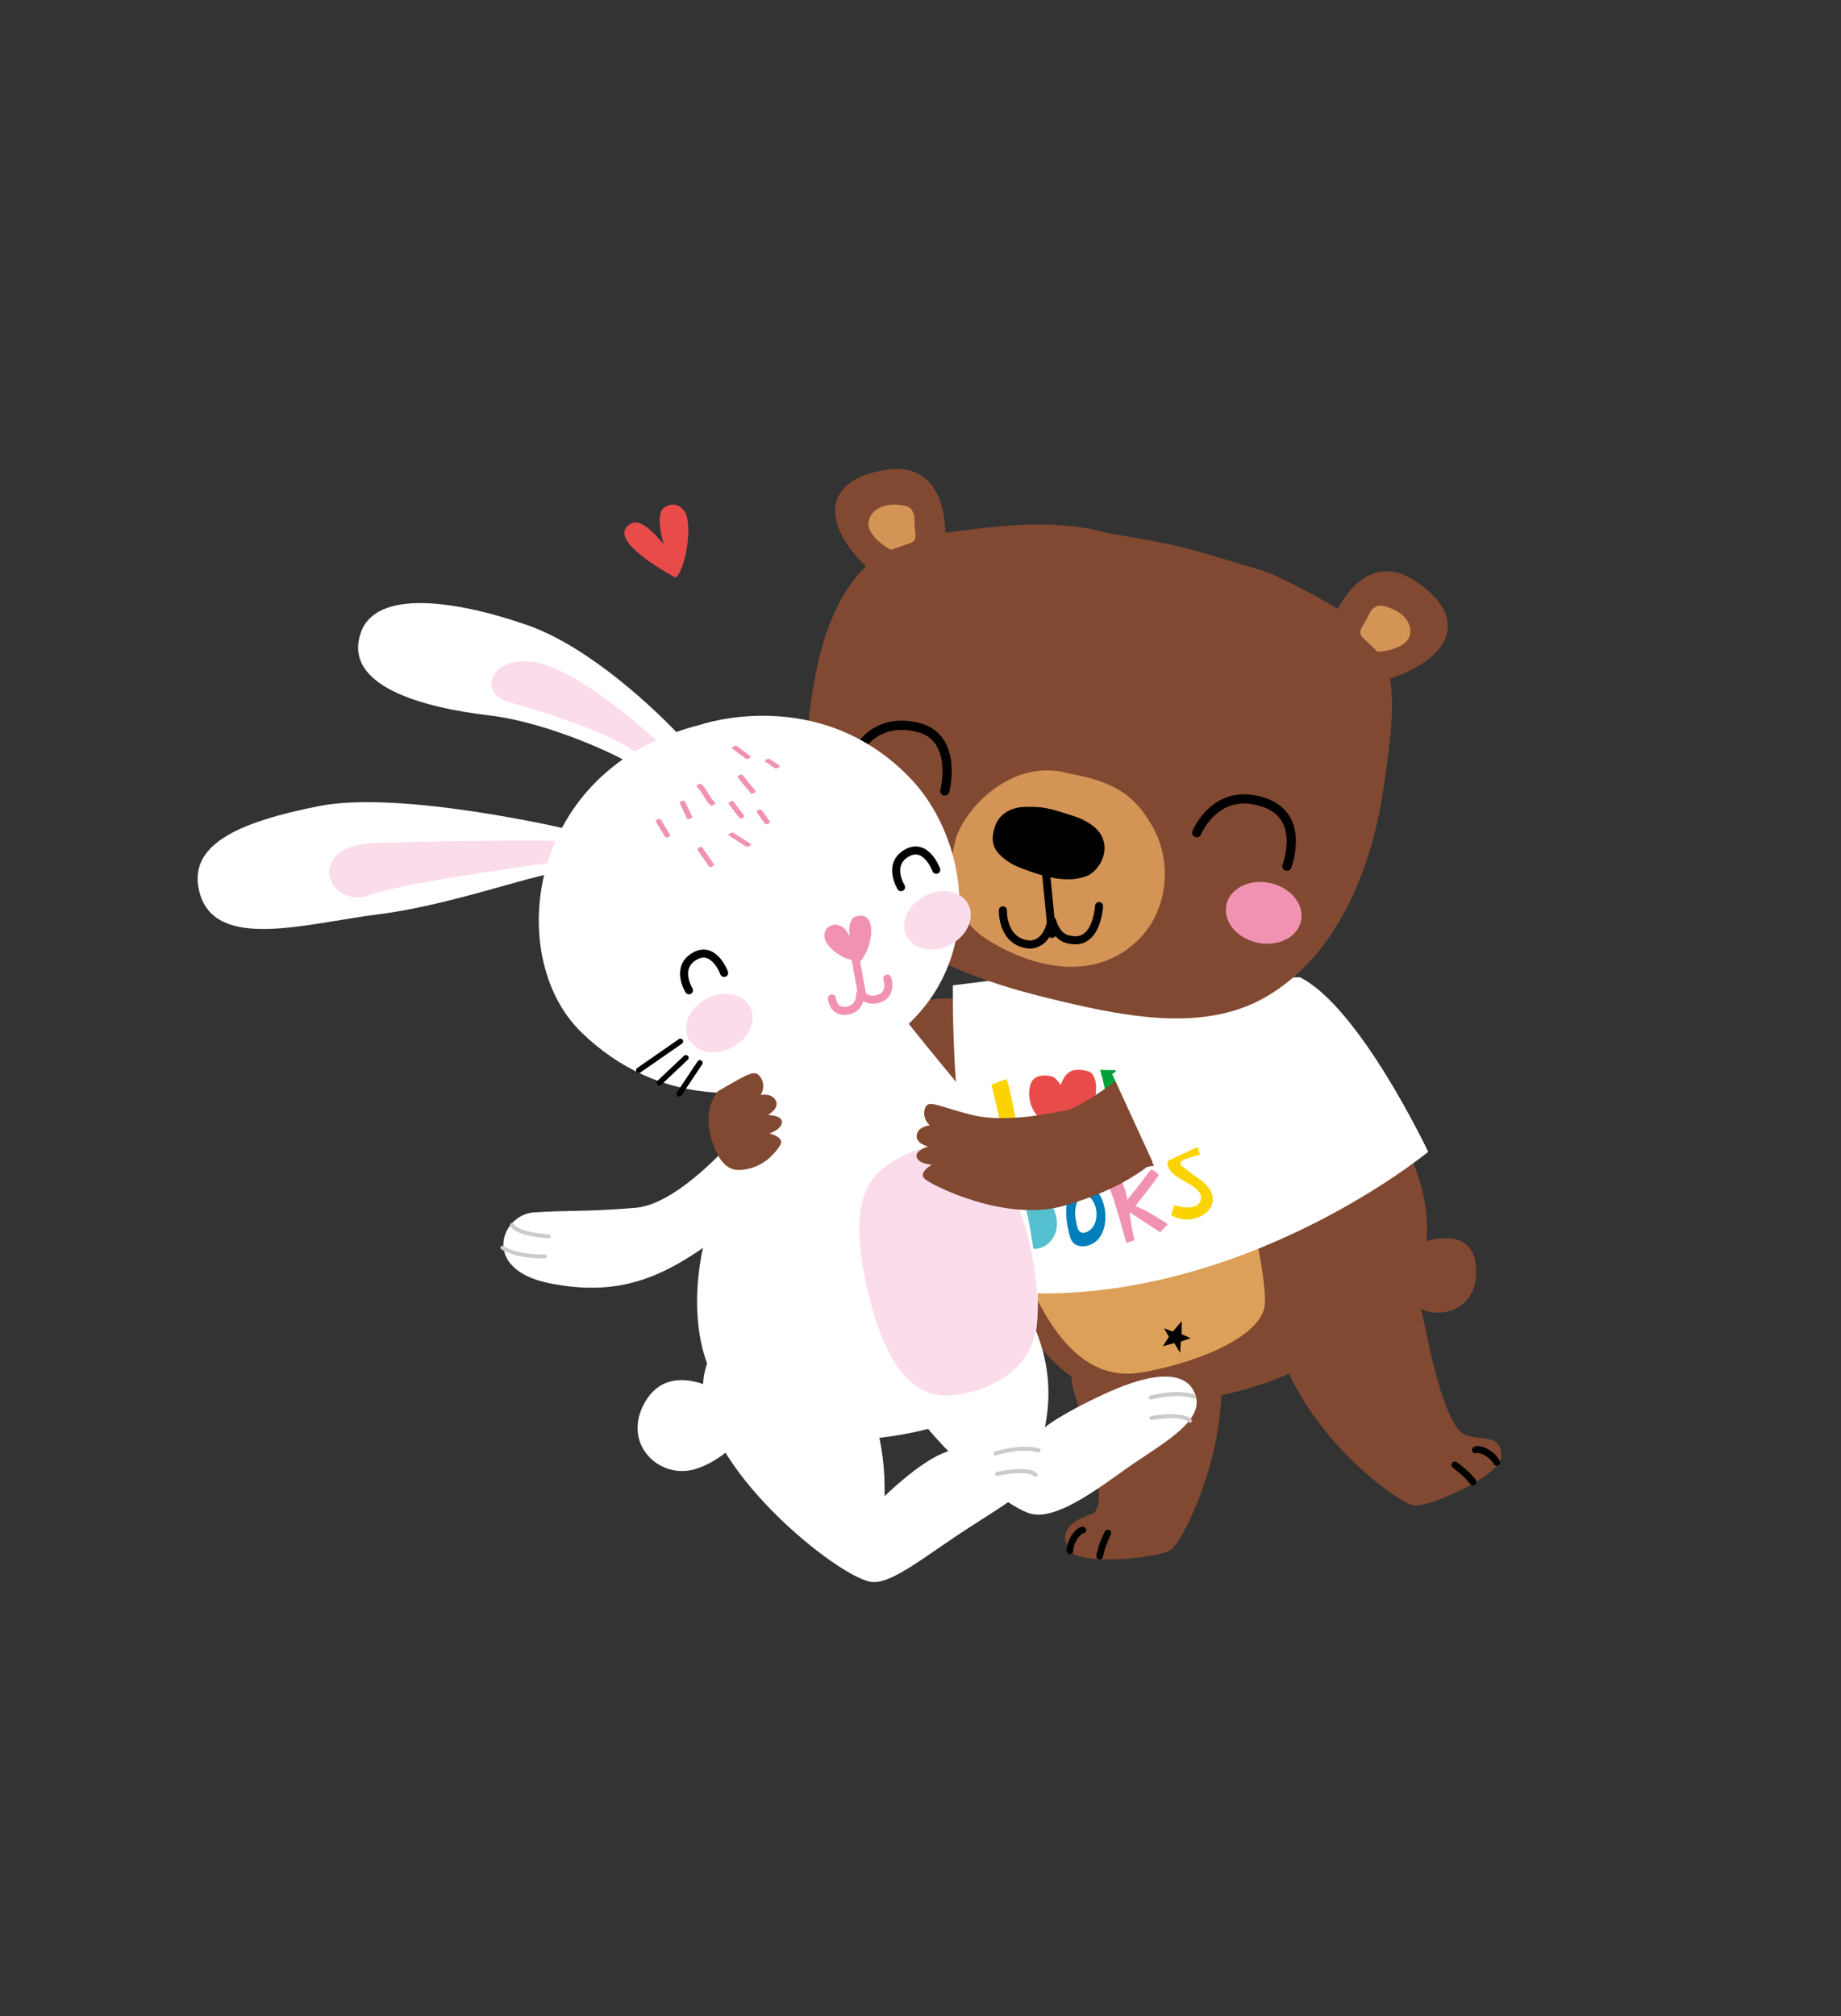 <?xml version="1.0" encoding="UTF-8"?> <svg xmlns="http://www.w3.org/2000/svg" xmlns:xlink="http://www.w3.org/1999/xlink" version="1.1" id="Laag_1" x="0px" y="0px" viewBox="0 0 297.29 325.51" style="enable-background:new 0 0 297.29 325.51;" xml:space="preserve"><rect x="0" y="0" width="297.29" height="325.51" fill="#333333" stroke="none"/> <style type="text/css"> .st0{fill:#814931;} .st1{fill:none;stroke:#000000;stroke-width:1.089;stroke-linecap:round;} .st2{fill:#DDA058;} .st3{fill:none;stroke:#000000;stroke-width:1.108;stroke-linecap:round;} .st4{fill:#FFFFFF;} .st5{fill:none;stroke:#CDCBC9;stroke-width:0.642;stroke-linecap:round;stroke-linejoin:round;stroke-miterlimit:10;} .st6{fill-rule:evenodd;clip-rule:evenodd;fill:#E94B4B;} .st7{fill:#55C0D0;} .st8{fill:#00A03B;} .st9{fill:#007FBC;} .st10{fill:#F192B3;} .st11{fill:#FBD300;} .st12{fill:#ED6D05;} .st13{fill:#E94B4B;} .st14{fill:#D39456;} .st15{fill:none;stroke:#000000;stroke-width:1.3;stroke-linecap:round;} .st16{fill:none;stroke:#000000;stroke-width:1.489;stroke-linecap:round;stroke-linejoin:round;stroke-miterlimit:10;} .st17{fill:#FADCEB;} .st18{fill:none;stroke:#F192B3;stroke-width:1.3;stroke-linecap:round;stroke-linejoin:round;stroke-miterlimit:10;} .st19{fill-rule:evenodd;clip-rule:evenodd;fill:#F192B3;} .st20{fill:none;stroke:#000000;stroke-width:0.885;stroke-linecap:round;stroke-linejoin:round;stroke-miterlimit:10;} .st21{fill:none;stroke:#000000;stroke-width:1.3;stroke-linecap:round;stroke-linejoin:round;stroke-miterlimit:10;} </style> <g> <g> <path class="st0" d="M180.21,214.2c0,0-9.38,2.3-6.68,10.88c2.7,8.58,5.67,18.42,2.67,19.4c-3,0.98-5.32,2.53-3.6,5.73 c1.44,2.69,15.07,1.36,16.65-0.13c2.48-2.36,10.59-19.4,7.15-33.46C194.07,207.08,180.21,214.2,180.21,214.2z"></path> <g> <path class="st1" d="M174.85,247.03c-0.72,0-2.09,1.82-2.07,3.32"></path> <path class="st1" d="M178.89,247.51c-0.59,1.22-1.04,2.36-1.31,3.69"></path> </g> </g> <path class="st0" d="M191.92,152.9c0,0,17.58,3.19,30.29,23.22c14.32,22.58,6.29,30.44,3.01,34.12 c-3.28,3.68-12.52,11.11-25.4,14.39c-5.91,1.5-23.62,6.72-33.84-10.15s-6.57-51.53-6.57-51.53L191.92,152.9z"></path> <path class="st2" d="M172.3,183.03c-1.94,0.99-12.53,8.39-6.92,22.14c5.6,13.75,12.03,17.5,18.8,16.43 c6.77-1.07,18.69-4.91,20-10.5c0.74-3.17-3.04-25.38-9.96-29.22C187.3,178.04,186.47,175.78,172.3,183.03z"></path> <g> <path class="st0" d="M218.49,206.2c0,0,9.64-2.06,11.43,7.05c1.79,9.11,4.1,17.41,6.71,18.39c2.9,1.08,5.75-0.25,5.81,3.49 c0.05,3.14-12.25,8.5-14.31,7.89c-3.25-0.95-18.05-12.02-21.83-26.47C203.75,206.75,218.49,206.2,218.49,206.2z"></path> <g> <path class="st3" d="M238.27,234.08c0.63-0.36,2.7,0.62,3.41,2"></path> <path class="st3" d="M234.95,236.52c1.1,0.82,2.04,1.64,2.91,2.72"></path> </g> </g> <path d="M189.39,214.97l1.43-1.67l-0.01,2.1c0,0,1.52,0.66,1.44,0.65c-0.08,0-1.57,0.55-1.57,0.55l-0.11,1.82l-0.94-1.59 l-1.85,0.52l0.98-1.53l-0.79-1.37L189.39,214.97z"></path> <g> <g> <path class="st4" d="M161.18,205.63c0,0,10.68,9.72,7.55,24.81c0,0,2.24-2,9.81-5.48c8.57-3.94,12.71-3.13,14.15-0.54 c2.74,4.94-5.27,8.63-11.94,13.48c-6.22,4.53-11.08,7.34-14.3,6.48c-6.11-1.62-28.84-22.09-25.05-35.16 C144.11,199.9,151.07,197.8,161.18,205.63z"></path> </g> <g> <path class="st5" d="M185.92,228.94c0,0,5.01-0.92,6.24,0.45"></path> <path class="st5" d="M185.83,225.63c0,0,4.05-1.14,6.99-0.19"></path> </g> </g> <path class="st0" d="M227.49,201.4c0,0,10.06-4.86,10.84,2.91c0.9,9-9.58,9.27-11.26,4.65C225.39,204.34,227.49,201.4,227.49,201.4 "></path> <path class="st0" d="M145.13,177.78c0,0-11.05-0.21-14.32,4.37c-1.25,1.75-1.75,4-3.25,4.25c-1.61,0.27-1.92-1.89-1.92-1.89 s-1.53,0.86-2.49-0.11c-0.97-0.96,0.46-2.51,0.46-2.51s-2.1,0.68-2.4-0.41c-0.3-1.09,1.33-2.25,1.33-2.25s-2.98,1.92-2.73-0.33 c0.18-1.58,4.41-10.53,17.5-14.25c9.16-2.6,14.9-4.81,20.48-2.43c5.58,2.39,3.71,12.25,1.05,13.93 C155.84,178.04,150.38,176.98,145.13,177.78z"></path> <path class="st4" d="M169.26,157.16l-15.4,1.92c0,0-0.07,10.81,0.77,18.27l15.6,2.14L169.26,157.16z"></path> <path class="st6" d="M109.03,93.24c1.08-0.2,2.82-6.46,1.82-10.08c-0.75-1.78-2.41-2.23-3.86-1.02c-0.85,1.27-0.37,3.78,0.17,5.63 c-0.17,0.13-3.45-4.74-5.52-3.07C98.54,86.79,104.99,91.01,109.03,93.24z"></path> <path class="st4" d="M116.34,224.77c0,0-8.13-5.28-12.13,1.5s2.3,12.72,8.12,10.89c4.52-1.43,7.3-5.04,7.3-5.04L116.34,224.77z"></path> <path class="st4" d="M160.12,208.39c38.27,4.13,70.51-22.43,70.51-22.43s-10.98-23.24-20.67-28.17l-49.92-0.92 c0,0-6.41,21.27-3.52,38.01C158.04,203.69,160.12,208.39,160.12,208.39z"></path> <g> <path class="st7" d="M165.33,192.49c-0.86,0.44-1.4,0.87-1.93,2.29c-2.21,6.51,4.18,8.62,6.5,5.3 C172.38,196.53,168.43,190.92,165.33,192.49"></path> <path class="st8" d="M158.22,197.58c0.49,0.78,0.46,1.9-0.17,2.51c-0.63,0.62-3.44,0.34-3.44,0.34l0.05-3.75 C154.66,196.68,157.72,196.79,158.22,197.58 M155.15,193.92l-0.02-2.29c0,0,2.39-0.37,2.35,1.3 C157.41,193.63,155.15,193.92,155.15,193.92 M157.43,195.09c-1.18-0.27-0.14,0.16,1.21-0.88c0.71-0.55,0.91-1.48,0.64-2.45 c-0.34-1.24-1.54-1.64-2.46-1.8c-1.03-0.18-3.54,0.2-3.7,0.33c0.06,2.52-0.59,8.84-0.47,11.34c0.2,0.25,0.45,0.41,0.76,0.42 c2.4,0,8.67,1.2,8.18-3.53C161.36,196.34,159.15,195.48,157.43,195.09"></path> <path d="M159.74,199.23L159.74,199.23C159.71,199.25,159.72,199.24,159.74,199.23"></path> <path class="st9" d="M175.95,198.64c-0.84,0.6-1.69,0.6-1.98-0.53c-0.41-1.65-0.57-2.82,0.1-4.39c0.4-0.94,1.35-1.08,2.11-0.23 C177.38,194.81,177.41,197.6,175.95,198.64 M176.95,192.07c-1.3-1.32-3.35-1.46-4.02-0.01c-1.12,2.43-0.86,5.07-0.14,7.64 c0.5,1.77,2.46,1.86,3.89,0.93C179.15,199.04,178.99,194.14,176.95,192.07"></path> <path class="st10" d="M187.14,189.67c-1.76-1.46-0.71-1.22-4.48,3.25c-1.02,1.21-0.17,1.23-1.37-1.95 c-0.15-0.39-0.33-0.78-0.57-1.11c-0.21,0.08-1.59,0.57-1.93,0.66c1.13,3.84,0.2-0.17,3.1,10.14c0.44-0.14,0.87-0.28,1.31-0.42 c-0.31-1.16-0.63-3.11-0.8-4.37c0.04-0.03,0.08-0.06,0.12-0.09c2.91,1.9,4.82,3.18,4.82,3.18l1.24-1.32c0,0-3.28-2.23-5.21-2.91 C184.23,193.43,186.19,191.21,187.14,189.67"></path> <path class="st11" d="M194.33,190.86c-0.52-0.46-1.1-0.83-1.68-1.22c-0.42-0.28-0.74-0.64-1.18-0.91c-2.05-1.27-0.18-1.6,2.3-2.33 c-0.71-1.94-0.12-1.8-1.48-1.38c-1.31,0.4-3.81,1-3.75,2.79c0.1,2.73,5.7,3.27,5.4,5.73c-0.2,1.67-2.51,1.62-4.32,1.01 c-0.13,0.54-0.36,1.06-0.52,1.61C192.83,198.51,198.62,194.69,194.33,190.86"></path> <path class="st11" d="M167.14,181.58c-0.6,0.15-1.18,0.43-2.73,1.13c-0.68-3.51-1.25-6.6-1.84-8.49 c-0.84,0.25-1.66,0.55-2.46,0.92c0.81,3.2,1.42,6.46,2.4,9.61c2.35-0.25,2.41-0.13,5.31-0.56 C167.58,183.33,167.35,182.46,167.14,181.58"></path> <path class="st9" d="M157.27,185.87c-0.44,0.2-0.87,0.42-1.3,0.65c-0.68-1.99-1.68-4.78-2.53-6.69c0.53-0.25,1.06-0.5,1.61-0.71 c-0.28-0.55-0.56-1.1-0.87-1.64c-2.09,0.75-2.21,1.11-5.26,2.79c0.16,0.42,0.41,0.87,0.57,1.29c0.9-0.36,1.02-0.45,1.91-0.84 c1.53,4.09,1.47,2.82,2.83,6.5c-0.57,0.28-1.08,0.42-1.68,0.61c0.14,0.33,0.28,0.92,0.41,1.25c2.53-0.83,2.27-0.77,4.79-1.84 C157.58,186.8,157.42,186.34,157.27,185.87"></path> <path class="st12" d="M193.58,180.7c-1.46,1.5-5.06,1.36-5.44-0.04c0.63-0.41,1.31-0.62,1.98-0.95c2.04-1.02,4.23-4.55,2.24-5.94 c-2.69-1.89-5.43,0.45-6.31,4.45c-0.6,2.75-0.06,4.87,2.65,5.5c2.23,0.52,4.63,0.16,6.25-1.37 C194.46,181.82,193.99,181.28,193.58,180.7"></path> <path class="st13" d="M170.09,173.88c-0.52-0.25-2.64-0.63-3.45,0.69c-0.8,1.32-0.76,4.77,1.98,6.53 c2.74,1.75,3.81,2.42,3.81,2.42s3.53-3.44,4.15-5.27c0.54-1.59,0.88-4.97-1.08-5.37c-1.98-0.41-3.31-0.24-4.21,2.28 C171.3,175.16,170.56,174.1,170.09,173.88"></path> <path class="st8" d="M178.02,174.08l0.97,4.17c0,0,0.73,2,0.75,2.13c0.02,0.13,0.84,2.13,0.84,2.13l1.5,0.21 c0,0,2.95-4.83,3.01-5.49c0.06-0.65,1.03-4.11,1.03-4.11l-2.1-0.41l-1.07,4.6l-1.11,2.54l-1.72-7.06l-2.47-0.06L178.02,174.08z"></path> <path class="st0" d="M173.76,187.56l-0.03,0l0.06,0.57c0.38-0.1,0.57-0.21,0.56-0.33c-0.01-0.11-0.09-0.18-0.23-0.22 C174,187.55,173.88,187.55,173.76,187.56 M174.28,186.53c-0.01-0.08-0.14-0.12-0.39-0.09c-0.1,0.01-0.19,0.03-0.27,0.07l0.05,0.54 c0.12-0.03,0.25-0.09,0.38-0.19C174.22,186.75,174.29,186.63,174.28,186.53 M176.26,187.64c0.09-0.27,0.12-0.58,0.08-0.93 c-0.03-0.3-0.1-0.45-0.22-0.46c-0.03,0-0.05,0-0.08,0c-0.19,0.02-0.32,0.17-0.39,0.45c-0.06,0.21-0.07,0.41-0.05,0.61 c0.04,0.44,0.14,0.67,0.3,0.69c0.02,0,0.04,0,0.06,0C176.09,187.99,176.19,187.87,176.26,187.64 M178.38,187.44 c0.09-0.27,0.12-0.58,0.08-0.93c-0.03-0.3-0.1-0.45-0.22-0.46c-0.03,0-0.05,0-0.08,0c-0.19,0.02-0.32,0.17-0.39,0.45 c-0.06,0.21-0.07,0.41-0.05,0.61c0.04,0.44,0.14,0.67,0.3,0.69c0.02,0,0.04,0,0.06,0C178.21,187.78,178.31,187.66,178.38,187.44 M183.13,185.53c0.01,0.06-0.01,0.12-0.05,0.17c-0.04,0.05-0.09,0.08-0.15,0.08c-0.04,0-0.08,0-0.12-0.02 c-0.16-0.08-0.33-0.1-0.49-0.09c-0.08,0.01-0.16,0.03-0.22,0.06c-0.09,0.05-0.13,0.11-0.12,0.18c0.01,0.12,0.17,0.23,0.46,0.32 c0.5,0.15,0.76,0.4,0.8,0.77c0.02,0.2-0.04,0.37-0.18,0.51c-0.13,0.13-0.29,0.21-0.5,0.23c-0.09,0.01-0.19,0.01-0.28-0.01 c-0.14-0.02-0.29-0.07-0.43-0.13c-0.17-0.08-0.28-0.17-0.35-0.27c-0.03-0.05-0.05-0.09-0.05-0.14c-0.01-0.11,0.06-0.18,0.2-0.19 c0.08-0.01,0.15,0.01,0.19,0.04c0.2,0.18,0.42,0.26,0.64,0.23c0.08-0.01,0.15-0.03,0.21-0.07c0.08-0.05,0.11-0.11,0.1-0.18 c-0.01-0.15-0.18-0.26-0.49-0.36c-0.49-0.14-0.75-0.38-0.78-0.7c-0.02-0.2,0.05-0.37,0.22-0.52c0.15-0.13,0.33-0.2,0.54-0.22 c0.23-0.02,0.47,0.02,0.71,0.14C183.07,185.4,183.12,185.45,183.13,185.53 M181.29,187.53c0.01,0.06-0.01,0.12-0.05,0.17 c-0.04,0.05-0.09,0.08-0.15,0.09c-0.05,0.01-0.11-0.01-0.16-0.05l-1.04-0.77c-0.01,0.27-0.04,0.58-0.08,0.95 c-0.01,0.12-0.08,0.19-0.2,0.2c-0.06,0.01-0.12-0.01-0.17-0.05c-0.05-0.04-0.08-0.09-0.08-0.15c0-0.01,0-0.03,0-0.05 c0.03-0.29,0.06-0.55,0.07-0.79c-0.07,0.01-0.12-0.01-0.16-0.05c-0.04-0.04-0.07-0.09-0.08-0.16c-0.01-0.11,0.04-0.19,0.15-0.23 c0.02-0.01,0.06-0.02,0.1-0.04c-0.01-0.3-0.03-0.57-0.08-0.82c-0.01-0.07,0-0.13,0.04-0.18c0.04-0.05,0.09-0.08,0.16-0.09 c0.13-0.01,0.21,0.05,0.24,0.18c0.04,0.22,0.07,0.44,0.08,0.66c0.15-0.11,0.36-0.35,0.62-0.71c0.04-0.06,0.09-0.09,0.15-0.09 c0.06-0.01,0.12,0.01,0.17,0.05c0.05,0.04,0.08,0.09,0.09,0.15c0.01,0.05-0.01,0.1-0.05,0.15c-0.26,0.37-0.47,0.62-0.63,0.75 l0.97,0.72C181.25,187.41,181.28,187.46,181.29,187.53 M178.94,186.55c0.04,0.4,0,0.76-0.12,1.1c-0.14,0.39-0.35,0.59-0.64,0.62 c-0.3,0.03-0.55-0.1-0.72-0.38c-0.13-0.2-0.2-0.43-0.23-0.68c-0.03-0.34,0-0.66,0.11-0.98c0.15-0.44,0.42-0.68,0.79-0.72 c0.28-0.03,0.5,0.1,0.64,0.38C178.86,186.07,178.91,186.29,178.94,186.55 M176.82,186.76c0.04,0.4,0,0.76-0.12,1.1 c-0.14,0.39-0.35,0.59-0.64,0.62c-0.3,0.03-0.55-0.1-0.72-0.38c-0.13-0.2-0.2-0.43-0.23-0.68c-0.03-0.34,0-0.66,0.11-0.97 c0.15-0.44,0.41-0.68,0.79-0.72c0.28-0.03,0.5,0.1,0.64,0.38C176.74,186.28,176.8,186.5,176.82,186.76 M174.73,186.46 c0.03,0.27-0.1,0.51-0.37,0.74c0.26,0.11,0.4,0.3,0.42,0.56c0.03,0.26-0.11,0.47-0.42,0.64c-0.23,0.13-0.5,0.2-0.79,0.22 c-0.15,0.01-0.23-0.06-0.24-0.2c0-0.03,0-0.06,0.01-0.09l-0.16-1.57c-0.06,0.01-0.12-0.01-0.17-0.05 c-0.05-0.04-0.08-0.09-0.08-0.16c-0.01-0.07,0.02-0.14,0.08-0.19c0.25-0.21,0.53-0.34,0.83-0.37c0.22-0.02,0.4,0,0.55,0.06 C174.6,186.13,174.71,186.26,174.73,186.46 M172.68,186.38c0.01,0.14-0.05,0.22-0.2,0.24c-0.15,0.02-0.44,0.1-0.85,0.23l0.04,0.46 c0.3-0.1,0.48-0.18,0.54-0.22c0.03-0.02,0.07-0.04,0.11-0.04c0.06-0.01,0.12,0.01,0.16,0.05c0.05,0.04,0.07,0.09,0.08,0.16 c0.01,0.08-0.02,0.15-0.09,0.2c-0.1,0.08-0.35,0.18-0.76,0.31l0.05,0.54c0.06,0,0.12,0,0.18,0c0.21-0.02,0.37-0.1,0.5-0.23 c0.04-0.05,0.09-0.07,0.14-0.08c0.06-0.01,0.11,0.01,0.16,0.06c0.05,0.04,0.08,0.09,0.08,0.15c0.01,0.06-0.01,0.12-0.06,0.17 c-0.2,0.22-0.46,0.34-0.78,0.38c-0.18,0.02-0.35,0-0.51-0.04c-0.1-0.03-0.15-0.09-0.16-0.18c0-0.02,0-0.05,0.01-0.07l-0.06-0.57 c-0.13-0.01-0.2-0.07-0.21-0.2c-0.01-0.13,0.04-0.21,0.17-0.24L171.2,187c-0.06,0.01-0.12-0.01-0.17-0.05 c-0.05-0.04-0.07-0.09-0.08-0.16c-0.01-0.12,0.1-0.22,0.32-0.31c0,0,0.16-0.05,0.48-0.14c0.32-0.09,0.54-0.15,0.67-0.16 c0.07-0.01,0.13,0,0.17,0.04C172.64,186.26,172.67,186.31,172.68,186.38 M170.85,187.6c0.01,0.09-0.02,0.16-0.1,0.2l0.05,0.55 c0.01,0.14-0.09,0.29-0.3,0.44c-0.19,0.14-0.37,0.21-0.52,0.23c-0.23,0.02-0.43-0.06-0.6-0.23c-0.26-0.27-0.41-0.59-0.45-0.95 c-0.04-0.36,0.05-0.69,0.25-0.96c0.21-0.3,0.5-0.47,0.86-0.52c0.23-0.03,0.39,0.01,0.47,0.13c0.04,0.06,0.06,0.11,0.07,0.16 c0.01,0.08-0.03,0.14-0.11,0.19c-0.04,0.02-0.07,0.04-0.11,0.04c-0.08,0.01-0.16-0.02-0.22-0.09c-0.12,0.01-0.24,0.06-0.38,0.15 c-0.13,0.09-0.23,0.19-0.28,0.29c-0.08,0.16-0.12,0.34-0.1,0.54c0.02,0.17,0.07,0.34,0.17,0.51c0.12,0.21,0.25,0.31,0.4,0.3 c0.12-0.01,0.25-0.1,0.4-0.27l-0.03-0.35l-0.28,0.1c-0.02,0.01-0.04,0.01-0.06,0.01c-0.06,0.01-0.12-0.01-0.16-0.05 c-0.04-0.04-0.07-0.09-0.08-0.16c-0.01-0.11,0.04-0.19,0.15-0.23l0.66-0.24c0.02-0.01,0.04-0.01,0.06-0.01 c0.06-0.01,0.12,0.01,0.16,0.05C170.82,187.48,170.84,187.54,170.85,187.6 M168.8,188.25c0.01,0.12-0.04,0.2-0.14,0.23 c0.03,0.12,0.06,0.26,0.08,0.42c0.01,0.07-0.01,0.12-0.04,0.17c-0.04,0.05-0.09,0.08-0.16,0.08c-0.14,0.01-0.22-0.05-0.24-0.19 c-0.02-0.14-0.05-0.29-0.09-0.44l-0.62,0.06c-0.07,0.01-0.12-0.01-0.17-0.04c-0.05-0.04-0.07-0.09-0.08-0.16 c-0.01-0.06,0.01-0.12,0.05-0.16c0.04-0.05,0.09-0.07,0.15-0.08l0.53-0.06c-0.15-0.4-0.33-0.71-0.54-0.92 c-0.08,0.18-0.14,0.48-0.18,0.92c-0.03,0.35-0.05,0.63-0.05,0.85c0,0.14-0.06,0.21-0.2,0.23c-0.07,0.01-0.13-0.01-0.18-0.05 c-0.05-0.04-0.07-0.1-0.07-0.17c0-0.34,0.01-0.69,0.06-1.03c0.06-0.48,0.15-0.83,0.27-1.05c-0.02-0.07-0.01-0.13,0.03-0.19 c0.04-0.06,0.09-0.09,0.16-0.1c0.05,0,0.09,0,0.13,0.02c0.42,0.21,0.76,0.69,1.02,1.45l0.03,0c0.07-0.01,0.12,0.01,0.17,0.04 C168.77,188.14,168.79,188.19,168.8,188.25 M166.61,189.12c0.01,0.14-0.06,0.22-0.2,0.24c-0.07,0.01-0.12-0.01-0.17-0.05 c-0.05-0.04-0.07-0.09-0.07-0.16c-0.03-0.42-0.12-0.88-0.26-1.4l-0.4,0.85c-0.09,0.19-0.17,0.29-0.25,0.3 c-0.06,0.01-0.15-0.06-0.27-0.19c-0.03-0.04-0.19-0.24-0.47-0.61l0.12,1.18c0.01,0.07-0.01,0.12-0.04,0.17 c-0.04,0.05-0.09,0.07-0.15,0.08c-0.07,0.01-0.12-0.01-0.17-0.05c-0.05-0.04-0.07-0.09-0.08-0.15l-0.2-1.97 c-0.01-0.07,0-0.13,0.03-0.18c0.03-0.06,0.08-0.09,0.14-0.1c0.08-0.01,0.16,0.03,0.23,0.12l0.79,1.03 c0.09-0.19,0.22-0.48,0.39-0.85c0.15-0.32,0.29-0.49,0.4-0.5c0.07-0.01,0.13,0.06,0.18,0.19c0.12,0.32,0.23,0.68,0.31,1.09 C166.55,188.5,166.59,188.83,166.61,189.12 M163.17,187.64l0.15,1.55c0.05-0.02,0.08-0.04,0.09-0.06 c0.04-0.06,0.09-0.09,0.15-0.09c0.06-0.01,0.12,0.01,0.17,0.05c0.05,0.04,0.08,0.09,0.09,0.15c0.02,0.16-0.16,0.31-0.54,0.43 c-0.18,0.06-0.35,0.1-0.51,0.11c-0.07,0.01-0.12-0.01-0.17-0.05c-0.05-0.04-0.07-0.09-0.08-0.15c-0.01-0.07,0.01-0.12,0.05-0.17 c0.04-0.05,0.09-0.07,0.16-0.08l0.16-0.02l-0.15-1.53l-0.06,0.02c-0.02,0.01-0.04,0.01-0.06,0.01c-0.06,0.01-0.12-0.01-0.16-0.05 c-0.04-0.04-0.07-0.09-0.08-0.16c-0.01-0.11,0.04-0.19,0.15-0.23l0.74-0.27c0.02-0.01,0.04-0.01,0.06-0.01 c0.06-0.01,0.12,0.01,0.16,0.06c0.04,0.04,0.07,0.1,0.08,0.16c0.01,0.11-0.04,0.19-0.15,0.22L163.17,187.64z M186.13,183.28 c0,0-8.97,0.47-13.53,1.4c-3.94,0.8-13.03,1.56-13.03,1.56l2.04,2.37l-1.45,2.85c0,0,9.02-0.82,13-1.21 c3.98-0.39,13.26-2.07,13.26-2.07l-1.9-2.38L186.13,183.28z"></path> </g> <path class="st0" d="M178.64,86c-8.21-2.29-17.28-1.14-25.74-0.02c-3.14,0.41-6.3,1.08-9.09,2.57 c-7.97,4.24-11.15,13.96-12.57,22.87c-1.34,8.42-1.69,17.33,1.62,25.18c3.25,7.68,9.78,13.63,17.12,17.6s15.5,6.13,23.64,7.98 c10.3,2.34,21.76,4.05,30.88-1.28c11.59-6.77,17.09-20.87,19-34.15c0.69-4.81,1.71-11.51,1.08-16.33 c-0.63-4.82-2.71-8.07-6.66-10.9c-2.48-1.78-11.41-6.67-14.34-7.5c-9.47-2.7-11.02-3.75-23.59-5.75L178.64,86z"></path> <path class="st14" d="M172.77,124.92c-9.51-2.83-17.26,6.02-18.47,10.68c-1.7,6.57-0.47,10.42,2.54,13.93c1,1.17,2.3,2.03,3.63,2.8 c5.44,3.15,12.14,4.98,18.03,2.81c2.83-1.04,5.32-2.98,7.03-5.46c3.24-4.71,3.39-11.3,0.57-16.27c-2.83-4.98-6.07-7.02-12.3-8.31 L172.77,124.92z"></path> <path class="st0" d="M152.64,87.84c0,0,1.26-13.68-9.58-11.99s-10.2,9.39-2.42,16.33L152.64,87.84z"></path> <path class="st14" d="M146.99,87.69c1.42-0.52,0.62-1.76,0.68-3.86c0.03-1.1-0.6-1.97-1.37-2.14c-4.7-1.03-6.76,1.86-5.86,3.84 s3.43,3.23,3.43,3.23L146.99,87.69z"></path> <g> <path class="st0" d="M214.89,100.73c0,0,4.59-12.95,13.72-6.88c9.13,6.07,5.33,12.8-4.64,15.85L214.89,100.73z"></path> <path class="st14" d="M220.08,102.95c-1.07-1.07,0.18-1.86,1-3.79c0.43-1.02,1.37-1.54,2.14-1.37c4.7,1.03,5.36,4.52,3.71,5.94 c-1.65,1.42-4.46,1.5-4.46,1.5L220.08,102.95z"></path> </g> <path class="st10" d="M210.17,148.2c-0.25,2.72-3.17,4.55-6.54,4.1c-3.37-0.46-5.9-3.03-5.66-5.75c0.24-2.72,3.17-4.55,6.54-4.1 C207.88,142.91,210.41,145.48,210.17,148.2"></path> <path class="st10" d="M148.28,138.9c-0.25,2.72-3.17,4.55-6.54,4.1c-3.37-0.46-5.9-3.03-5.66-5.75c0.24-2.72,3.17-4.55,6.54-4.1 C145.99,133.6,148.52,136.18,148.28,138.9"></path> <path d="M175.65,141.37c-1.72,0.67-3.21,0.68-4.76,0.49c-2.06-0.25-3.98-0.96-5.89-1.66c-1.35-0.49-2.58-1.23-3.61-2.26 c-0.91-0.92-1.24-2.04-1.02-3.29c0.21-1.2,0.58-2.31,1.61-3.16c1.07-0.88,2.29-1.19,3.59-1.22c1.1-0.03,2.23-0.01,3.31,0.19 c1.3,0.24,2.57,0.68,3.85,1.08c0.76,0.23,1.52,0.48,2.22,0.84c1.37,0.71,2.65,1.6,3.18,3.14c0.44,1.28,0.25,2.55-0.4,3.76 C177.19,140.28,176.4,140.99,175.65,141.37"></path> <line class="st15" x1="169.88" y1="150.78" x2="168.94" y2="141.22"></line> <path class="st15" d="M161.95,146.97c0,0-0.2,5.14,4.28,5.52c0,0,2.91,0.27,3.59-4.14c0,0,0.59,3.1,2.96,3.36 c4.39,0.99,4.7-5.43,4.7-5.43"></path> <path class="st16" d="M193.26,134.43c0,0,3.07-7.62,10.98-4.84c6.65,2.33,3.57,10.25,3.57,10.25"></path> <path class="st16" d="M137.6,122.91c0,0,2.55-7.51,10.68-5.47c6.51,1.64,4.29,10.25,4.29,10.25"></path> <path class="st4" d="M119.35,166.6c0,0,5.22,13.25-0.06,20.88c-8.14,11.76-10.76,34.99,2.88,42.16c9.54,5.02,25.49,2.42,32.52-0.54 c10.09-4.25,15.5-9,11.67-30.67c-2.9-16.39-8.94-18.67-24.5-39.5L119.35,166.6z"></path> <path class="st17" d="M144.62,187.27c-4.05,2.36-8.02,5.97-4.47,21.23c3.04,13.06,7.99,17.1,13.15,16.79 c5.16-0.31,10.81-2.94,12.98-7.47c2.76-5.78,0.43-18.75-2.63-24.54C160.58,187.49,154.86,181.29,144.62,187.27z"></path> <circle class="st4" cx="140.55" cy="140.49" r="1.08"></circle> <g> <path class="st4" d="M109.24,118.22c0,0-12.3-13.23-24.2-17.34s-24.37-5.68-26.77,1.25c-2.98,8.6,9.85,12.08,20.74,13.37 c9.7,1.15,21.53,6.72,23.9,8.47L109.24,118.22z"></path> <path class="st17" d="M106.79,120.26c0,0-12.69-11.93-20.14-13.3s-9.53,4.88-4.67,6.32s18.39,5.24,22.29,9.63L106.79,120.26z"></path> </g> <g> <path class="st4" d="M91.61,133.85c0,0-26.93-6.33-40.11-3.71c-13.18,2.62-21.34,6.3-19.27,13.97c2.56,9.52,17.29,4.95,28.96,3.49 c12.22-1.53,26.68-7.1,29.87-6.76L91.61,133.85z"></path> <path class="st17" d="M90.09,135.75c0,0-13.26-0.16-29.49,0.35c-11.87,0.37-7.56,11.03-0.71,8.35c4.98-1.95,30.51-5.38,30.51-5.38 L90.09,135.75z"></path> </g> <path class="st4" d="M113.05,117.02c0,0,19.17-6.7,33.9,8.57c10.22,10.6,13.12,33.22-6.44,44.27c-16.98,9.59-34.27,8.89-46.7-3.27 C81.38,154.43,84.96,124.06,113.05,117.02z"></path> <ellipse transform="matrix(0.886 -0.463 0.463 0.886 -51.612 86.976)" class="st17" cx="151.44" cy="148.67" rx="5.6" ry="4.45"></ellipse> <ellipse transform="matrix(0.886 -0.463 0.463 0.886 -63.29 72.543)" class="st17" cx="116.19" cy="165.25" rx="5.6" ry="4.45"></ellipse> <g> <path class="st18" d="M143.28,157.98c0,0,0.86,2.47-1.28,3.23c-1.97,0.7-3.08-0.78-3.08-0.78s0.12,2.39-2.08,2.73 c-2.33,0.37-2.5-1.96-2.5-1.96"></path> <line class="st18" x1="137.85" y1="153.1" x2="139.18" y2="160.44"></line> <path class="st19" d="M138.64,147.87c-2.06,0.17-1.33,3.2-1.5,3.22c-0.69-1.33-1.05-1.57-2.21-1.82c-1.46,0.1-2.16,1.24-1.62,2.65 c1.38,2.58,5.08,3.61,5.79,3.14C141.08,152.38,141.51,147.36,138.64,147.87z"></path> </g> <g> <g> <path class="st19" d="M119.52,125.32c0.7,0.85,1.39,1.7,2.09,2.55"></path> <path class="st10" d="M119.89,125.11c0.7,0.85,1.39,1.7,2.09,2.55c0.2,0.25-0.59,0.62-0.75,0.41c-0.7-0.85-1.39-1.7-2.09-2.55 C118.93,125.27,119.73,124.91,119.89,125.11L119.89,125.11z"></path> </g> <g> <g> <path class="st19" d="M118.62,120.65c0.73,0.54,1.45,1.08,2.18,1.63"></path> <path class="st10" d="M119,120.45c0.73,0.54,1.45,1.08,2.18,1.63c0.23,0.17-0.52,0.59-0.75,0.41c-0.73-0.54-1.45-1.08-2.18-1.63 C118.01,120.69,118.76,120.27,119,120.45L119,120.45z"></path> </g> <g> <path class="st19" d="M123.92,122.74c0.53,0.36,1.07,0.72,1.6,1.08"></path> <path class="st10" d="M124.3,122.54c0.53,0.36,1.07,0.72,1.6,1.08c0.21,0.14-0.53,0.56-0.76,0.41c-0.53-0.36-1.07-0.72-1.6-1.08 C123.33,122.8,124.07,122.38,124.3,122.54L124.3,122.54z"></path> </g> <g> <path class="st19" d="M122.6,130.97c0.44,0.61,0.88,1.21,1.32,1.82"></path> <path class="st10" d="M122.97,130.75c0.44,0.61,0.88,1.21,1.32,1.82c0.22,0.31-0.57,0.68-0.75,0.43 c-0.44-0.61-0.88-1.21-1.32-1.82C122,130.88,122.8,130.51,122.97,130.75L122.97,130.75z"></path> </g> <g> <path class="st19" d="M118.06,129.57c0.58,0.78,1.16,1.55,1.73,2.33"></path> <path class="st10" d="M118.47,129.41c0.58,0.78,1.16,1.55,1.73,2.33c0.13,0.17-0.65,0.56-0.82,0.32 c-0.58-0.78-1.16-1.55-1.73-2.33C117.52,129.56,118.29,129.17,118.47,129.41L118.47,129.41z"></path> </g> <g> <path class="st19" d="M112.9,126.8c1,0.88,1.18,2.1,2.18,2.98"></path> <path class="st10" d="M113.28,126.59c0.91,0.87,1.27,2.12,2.18,2.98c0.23,0.22-0.54,0.62-0.75,0.42 c-0.91-0.87-1.27-2.12-2.18-2.98C112.29,126.79,113.07,126.4,113.28,126.59L113.28,126.59z"></path> </g> <g> <path class="st19" d="M118.04,134.66c0.94,0.6,1.87,1.2,2.81,1.8"></path> <path class="st10" d="M118.42,134.45c0.94,0.6,1.87,1.2,2.81,1.8c0.25,0.16-0.5,0.58-0.75,0.42c-0.94-0.6-1.87-1.2-2.81-1.8 C117.42,134.71,118.17,134.29,118.42,134.45L118.42,134.45z"></path> </g> <g> <path class="st19" d="M110.19,129.53c0.39,0.82,0.77,1.64,1.16,2.46"></path> <path class="st10" d="M110.6,129.37c0.39,0.82,0.77,1.64,1.16,2.46c0.13,0.27-0.69,0.61-0.82,0.32 c-0.39-0.82-0.77-1.64-1.16-2.46C109.65,129.42,110.46,129.08,110.6,129.37L110.6,129.37z"></path> </g> <g> <path class="st19" d="M106.32,132.51c0.48,0.8,0.96,1.6,1.45,2.4"></path> <path class="st10" d="M106.74,132.35c0.48,0.8,0.96,1.6,1.45,2.4c0.18,0.31-0.62,0.65-0.82,0.32c-0.48-0.8-0.96-1.6-1.45-2.4 C105.73,132.37,106.54,132.02,106.74,132.35L106.74,132.35z"></path> </g> <g> <path class="st19" d="M113.05,137.06c0.6,0.87,1.2,1.74,1.81,2.61"></path> <path class="st10" d="M113.42,136.83c0.6,0.87,1.2,1.74,1.81,2.61c0.24,0.35-0.54,0.74-0.74,0.45c-0.6-0.87-1.2-1.74-1.81-2.61 C112.44,136.93,113.22,136.54,113.42,136.83L113.42,136.83z"></path> </g> </g> </g> <g> <line class="st20" x1="109.87" y1="168.13" x2="103.15" y2="172.79"></line> <line class="st20" x1="110.76" y1="170.77" x2="106.49" y2="174.8"></line> <line class="st20" x1="113.02" y1="171.59" x2="109.68" y2="176.6"></line> </g> <path class="st4" d="M121.56,180.44c0,0-10.86,13.88-18.91,14.55c-8.05,0.67-10.65,0.37-16.46,0.75c-5.25,0.35-8.67,9.2,2.57,11.44 c11.24,2.24,18.63-0.82,28.16-8.24c6.65-5.18,9.93-13.16,9.58-16.7C126.15,178.7,121.56,180.44,121.56,180.44z"></path> <g> <path class="st5" d="M88.65,199.6c0,0-5.08-0.24-5.98-1.85"></path> <path class="st5" d="M87.98,202.84c0,0-4.2,0.19-6.85-1.4"></path> </g> <g> <g> <path class="st4" d="M133.42,216.87c0,0,9.75,6.64,9.43,24.67c0,0,5.31-5.2,9.25-6.85c8.7-3.64,13.42-3.58,14.97-1.06 c2.96,4.81-1.78,7.32-10.53,12.96c-7.32,4.72-12.84,9.47-16.1,8.76c-6.18-1.34-29.81-20.77-26.61-33.99 C116.1,211.92,122.96,209.5,133.42,216.87z"></path> </g> <g> <path class="st5" d="M160.98,237.96c0,0,4.96-1.14,6.25,0.16"></path> <path class="st5" d="M160.75,234.66c0,0,3.99-1.32,6.97-0.51"></path> </g> </g> <path class="st21" d="M145.51,143.23c0,0-2.31-3.67,0.93-5.51c3.12-1.77,4.75,2.71,4.75,2.71"></path> <path class="st21" d="M111.26,159.88c0,0-2.31-3.67,0.93-5.51c3.12-1.77,4.75,2.71,4.75,2.71"></path> <path class="st0" d="M119.9,188.86c3.86-0.43,5.61-3.29,6.04-3.9c0.94-1.35-1.69-1.97-1.69-1.97s1.97-0.64,2.02-1.81 c0.05-1.17-2.25-1.16-2.25-1.16s1.9-1.09,1.25-2.35c-0.66-1.26-2.44-0.89-2.44-0.89s0.94-1.35,0.03-2.79 c-0.91-1.44-1.85-0.73-6.92,2.17c0,0-2.63,2.77-0.99,7.93C116.33,188.46,118.12,189.06,119.9,188.86z"></path> <g> <path class="st0" d="M171.17,179.42c0,0-8.45,2-14.13,0.6c-5.67-1.4-7.2-2.65-7.69-1.02c-0.48,1.63,0.79,2.68,0.79,2.68 s-1.82,0.14-2.1,1.52c-0.28,1.39,1.84,1.91,1.84,1.91s-2.21,0.62-1.84,1.73c0.37,1.11,2.44,1.19,2.44,1.19s-2.35,1.31-1.08,2.36 c1.28,1.04,13.01,7.01,22.52,4.25c9.5-2.76,15.41-6.84,18.87-12.11s-3.08-11.85-6.15-10.71 C181.59,172.95,174.61,179.4,171.17,179.42z"></path> <polygon class="st4" points="191.17,165.73 179.6,173.4 186.49,188.4 196.62,183.66 "></polygon> </g> </g> </svg> 